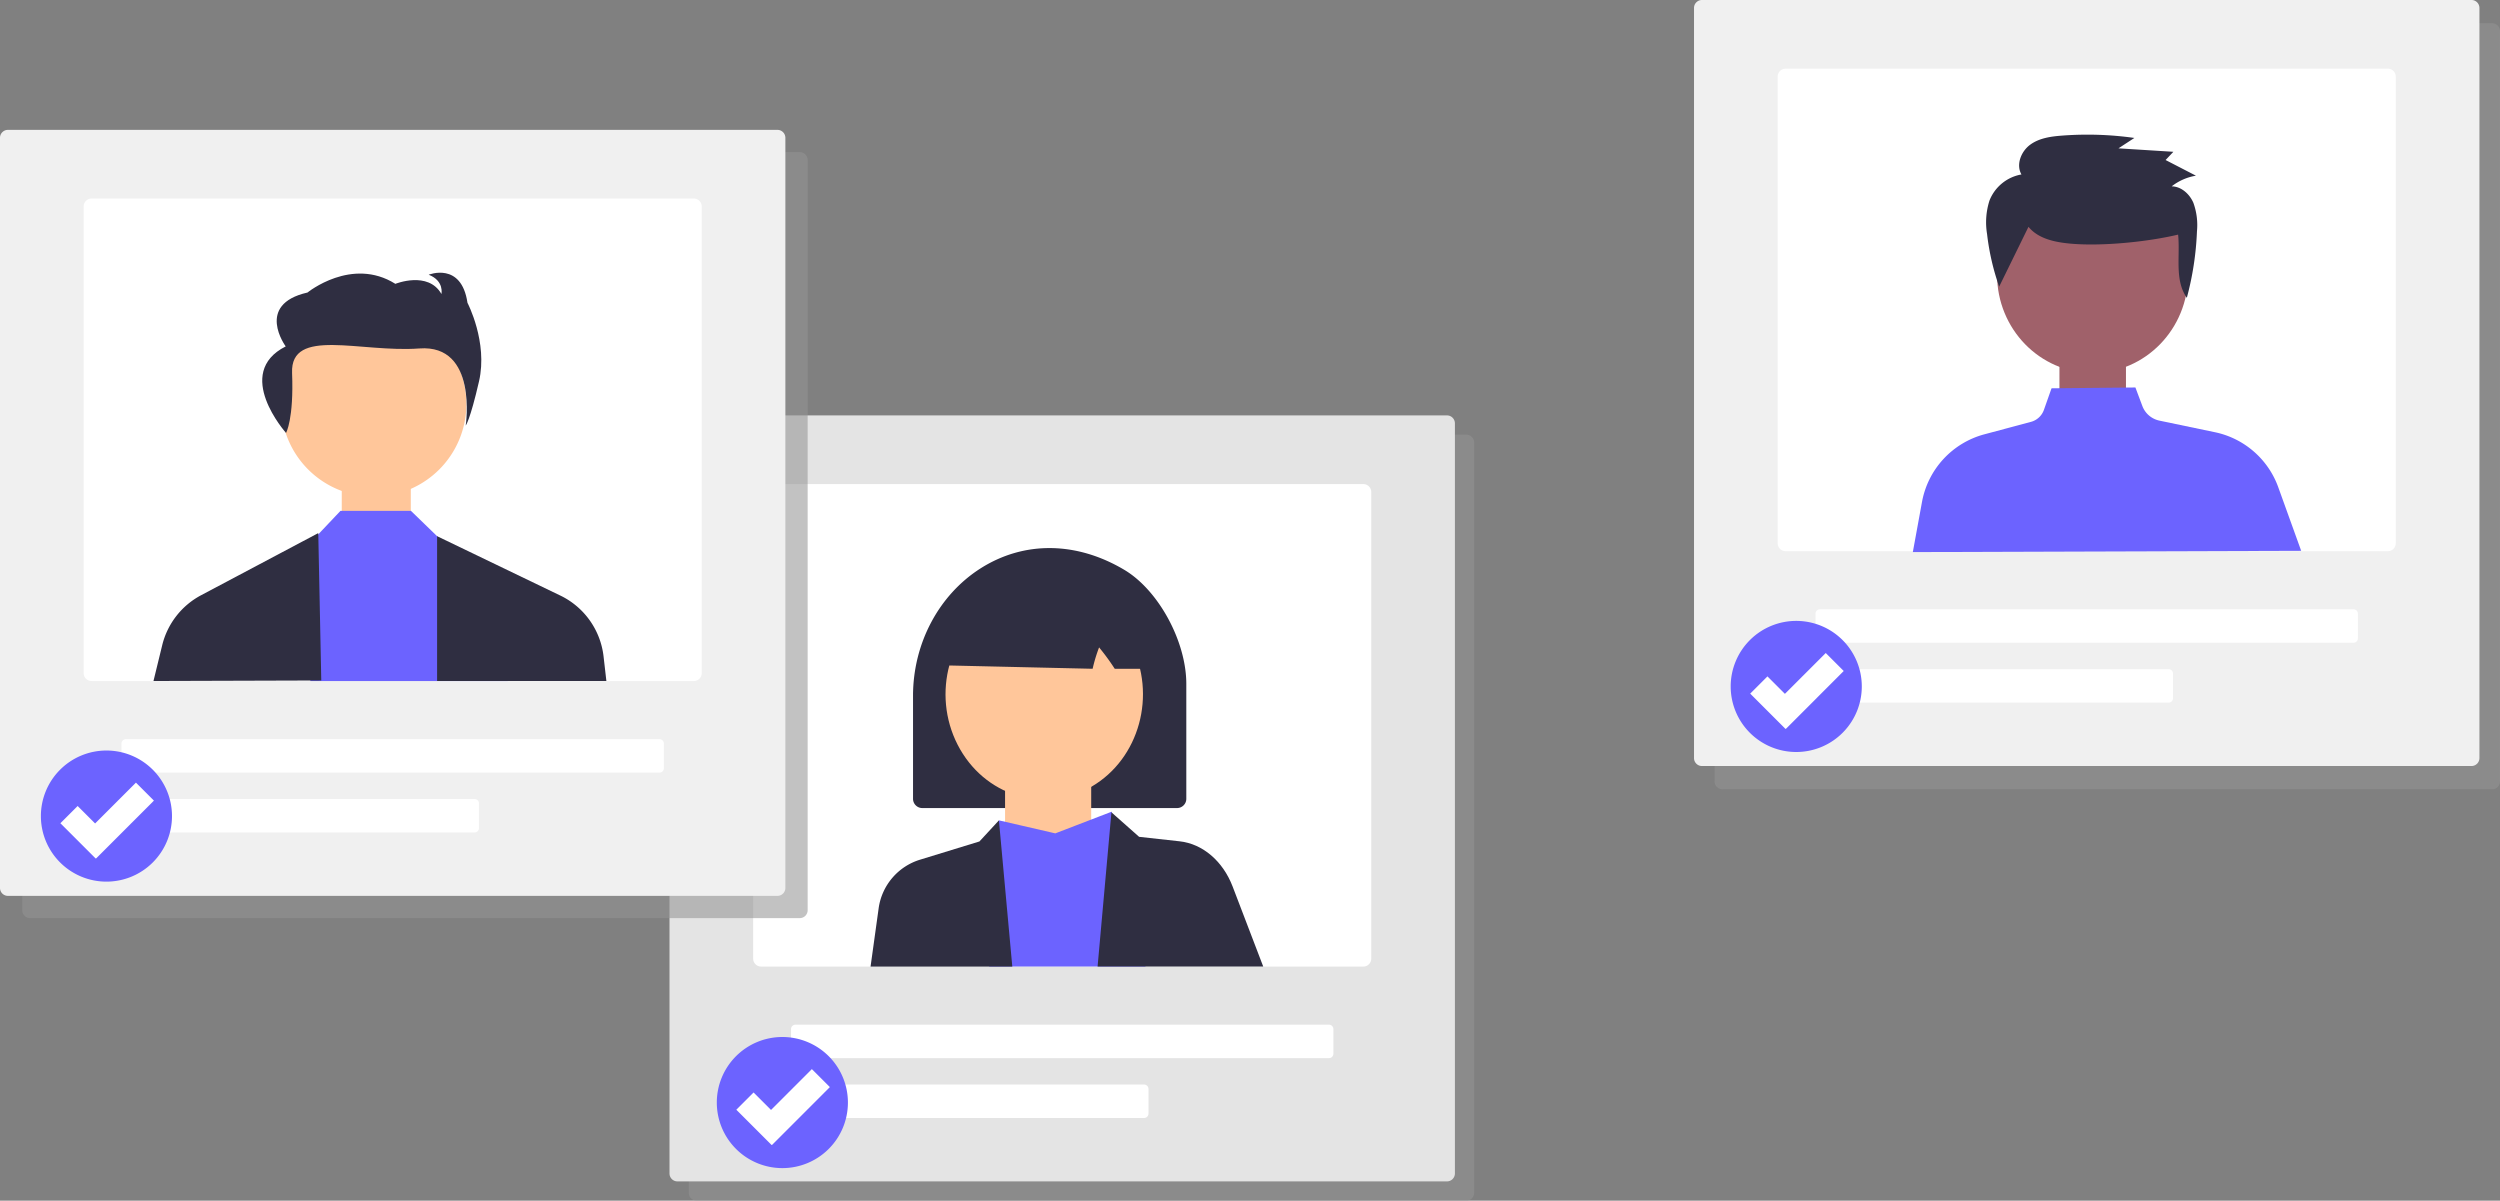 <svg xmlns="http://www.w3.org/2000/svg" xmlns:xlink="http://www.w3.org/1999/xlink" width="601.323" height="288.8" viewBox="0 0 601.323 288.8">
  <rect x="0" y="0" width="601.323" height="288.8" fill="#808080" stroke="none"/>
  <defs>
    <clipPath id="clip-path">
      <rect id="Rectangle_2344" data-name="Rectangle 2344" width="188.909" height="184.25" fill="none"/>
    </clipPath>
    <clipPath id="clip-path-3">
      <rect id="Rectangle_2348" data-name="Rectangle 2348" width="188.908" height="184.249" fill="none"/>
    </clipPath>
  </defs>
  <g id="Groupe_891" data-name="Groupe 891" transform="translate(-1073.392 -382.582)">
    <g id="Groupe_890" data-name="Groupe 890" transform="translate(1480.855 382.582)">
      <g id="Groupe_260" data-name="Groupe 260" transform="translate(4.951 5.588)" opacity="0.57">
        <g id="Groupe_259" data-name="Groupe 259">
          <g id="Groupe_258" data-name="Groupe 258" clip-path="url(#clip-path)">
            <path id="Tracé_453" data-name="Tracé 453" d="M586.229,193.618h-185.1a1.908,1.908,0,0,1-1.906-1.906V11.274a1.908,1.908,0,0,1,1.906-1.906h185.1a1.908,1.908,0,0,1,1.906,1.906V191.711a1.908,1.908,0,0,1-1.906,1.906" transform="translate(-399.227 -9.368)" fill="#949494"/>
          </g>
        </g>
      </g>
      <path id="Tracé_454" data-name="Tracé 454" d="M577.929,184.249h-185.1a1.908,1.908,0,0,1-1.906-1.906V1.905A1.908,1.908,0,0,1,392.832,0h185.1a1.908,1.908,0,0,1,1.906,1.906V182.342a1.908,1.908,0,0,1-1.906,1.906" transform="translate(-390.926 0.001)" fill="#f0f0f0"/>
      <path id="Tracé_455" data-name="Tracé 455" d="M571.425,27.7H426.567A1.91,1.91,0,0,0,424.66,29.6V141.848a1.91,1.91,0,0,0,1.907,1.906H571.425a1.909,1.909,0,0,0,1.906-1.906V29.6a1.909,1.909,0,0,0-1.906-1.906" transform="translate(-404.541 -11.178)" fill="#fff"/>
      <path id="Tracé_456" data-name="Tracé 456" d="M569.327,253.776H440.988a1.06,1.06,0,0,1-1.059-1.059v-5.929a1.061,1.061,0,0,1,1.059-1.059H569.327a1.061,1.061,0,0,1,1.059,1.059v5.929a1.061,1.061,0,0,1-1.059,1.059" transform="translate(-410.704 -99.176)" fill="#fff"/>
      <path id="Tracé_457" data-name="Tracé 457" d="M524.854,277.923H440.989a1.06,1.06,0,0,1-1.059-1.059v-5.93a1.06,1.06,0,0,1,1.059-1.059h83.865a1.06,1.06,0,0,1,1.059,1.059v5.93a1.06,1.06,0,0,1-1.059,1.059" transform="translate(-410.704 -108.921)" fill="#fff"/>
      <rect id="Rectangle_2345" data-name="Rectangle 2345" width="15.998" height="13.997" transform="translate(87.895 81.689)" fill="#a0616a"/>
      <path id="Tracé_458" data-name="Tracé 458" d="M572.579,195.559q-2.755-7.644-5.511-15.289a20.7,20.7,0,0,0-15.241-13.242l-13.343-2.786a5.619,5.619,0,0,1-4.112-3.526l-1.668-4.449-20.175.2-1.832,5.191a4.548,4.548,0,0,1-3.114,2.88l-11.2,2.995A20.7,20.7,0,0,0,481.374,183.8l-2.207,12.064Z" transform="translate(-426.54 -63.069)" fill="#6c63ff"/>
      <path id="Tracé_459" data-name="Tracé 459" d="M536.121,71.168c12.69,0,22.978,10.578,22.978,23.627s-10.288,23.628-22.978,23.628-22.978-10.578-22.978-23.628,10.288-23.627,22.978-23.627" transform="translate(-440.253 -28.723)" fill="#a0616a"/>
      <path id="Tracé_460" data-name="Tracé 460" d="M518.935,76.475c2.379,2.894,6.4,3.711,10.117,4.043,7.541.68,18.507-.423,25.876-2.172.53,5.242-.907,10.894,2.094,15.206a72.412,72.412,0,0,0,2.439-16,15.732,15.732,0,0,0-.862-6.854c-.917-2.131-2.919-3.94-5.223-3.959a12.908,12.908,0,0,1,5.839-2.566l-7.3-3.77,1.874-1.978-13.209-.831,3.826-2.5a80.695,80.695,0,0,0-17.386-.562c-2.692.2-5.507.593-7.687,2.2s-3.441,4.791-2.087,7.145a10.148,10.148,0,0,0-7.689,6.274,17.2,17.2,0,0,0-.583,8.051,58.406,58.406,0,0,0,2.909,12.659" transform="translate(-438.49 -21.915)" fill="#2f2e41"/>
      <path id="Tracé_461" data-name="Tracé 461" d="M437.247,266.176a15.767,15.767,0,1,1-15.767-15.767,15.767,15.767,0,0,1,15.767,15.767" transform="translate(-396.894 -101.065)" fill="#6c63ff"/>
      <path id="Tracé_462" data-name="Tracé 462" d="M436.073,267.685l-4.328-4.328-9.82,9.821-4.2-4.2-4.149,4.149,8.486,8.486.044-.044.044.044Z" transform="translate(-400.067 -106.29)" fill="#fff"/>
    </g>
    <g id="Groupe_889" data-name="Groupe 889" transform="translate(1234.43 482.494)">
      <g id="Groupe_263" data-name="Groupe 263" transform="translate(4.624 4.639)" opacity="0.57">
        <g id="Groupe_262" data-name="Groupe 262">
          <g id="Groupe_261" data-name="Groupe 261" clip-path="url(#clip-path)">
            <path id="Tracé_463" data-name="Tracé 463" d="M434.591,528.819H249.5a1.908,1.908,0,0,1-1.906-1.906V346.475a1.908,1.908,0,0,1,1.906-1.906h185.1a1.908,1.908,0,0,1,1.906,1.906V526.912a1.909,1.909,0,0,1-1.906,1.906" transform="translate(-247.589 -344.569)" fill="#949494"/>
          </g>
        </g>
      </g>
      <path id="Tracé_464" data-name="Tracé 464" d="M426.84,521.039h-185.1a1.908,1.908,0,0,1-1.906-1.906V338.7a1.908,1.908,0,0,1,1.906-1.906h185.1a1.909,1.909,0,0,1,1.906,1.906V519.133a1.908,1.908,0,0,1-1.906,1.906" transform="translate(-239.837 -336.79)" fill="#e4e4e4"/>
      <path id="Tracé_465" data-name="Tracé 465" d="M420.336,364.489H275.478a1.909,1.909,0,0,0-1.906,1.906V478.639a1.909,1.909,0,0,0,1.906,1.906H420.336a1.91,1.91,0,0,0,1.906-1.906V366.4a1.91,1.91,0,0,0-1.906-1.906" transform="translate(-253.453 -347.969)" fill="#fff"/>
      <path id="Tracé_466" data-name="Tracé 466" d="M418.238,590.567H289.9a1.06,1.06,0,0,1-1.059-1.059v-5.929a1.061,1.061,0,0,1,1.059-1.059H418.238a1.061,1.061,0,0,1,1.059,1.059v5.929a1.061,1.061,0,0,1-1.059,1.059" transform="translate(-259.615 -435.967)" fill="#fff"/>
      <path id="Tracé_467" data-name="Tracé 467" d="M373.765,614.714H289.9a1.06,1.06,0,0,1-1.059-1.059v-5.929a1.06,1.06,0,0,1,1.059-1.059h83.866a1.061,1.061,0,0,1,1.059,1.059v5.929a1.061,1.061,0,0,1-1.059,1.059" transform="translate(-259.615 -445.712)" fill="#fff"/>
      <path id="Tracé_468" data-name="Tracé 468" d="M338.047,425.744c.039-12.544,6.2-24.142,16.208-30.533,10.457-6.655,23.073-6.535,34.614.329,8.222,4.89,14.911,17.2,14.911,27.432v27.634a2.233,2.233,0,0,1-2.233,2.232H340.279a2.232,2.232,0,0,1-2.232-2.232Z" transform="translate(-279.475 -358.388)" fill="#2f2e41"/>
      <rect id="Rectangle_2347" data-name="Rectangle 2347" width="20.717" height="22.507" transform="translate(80.71 82.94)" fill="#ffc69a"/>
      <path id="Tracé_469" data-name="Tracé 469" d="M406.355,533.873h-37.6l2.343-35.167,13.563,3.13,13.192-5.074.35-.131.022-.011a.153.153,0,0,1,.011.033c.208.836,4.348,17.414,8.117,37.22" transform="translate(-291.869 -401.298)" fill="#6c63ff"/>
      <path id="Tracé_470" data-name="Tracé 470" d="M452.326,533.974q-3.678-9.617-7.355-19.234c-2.343-6.129-7.2-10.279-12.738-10.892l-9.768-1.081-6.373-5.647-.026-.021-.254-.227-.031.357-3.3,36.745h39.842Z" transform="translate(-309.518 -401.399)" fill="#2f2e41"/>
      <path id="Tracé_471" data-name="Tracé 471" d="M351.793,500.119l-4.686,5.075-14.293,4.386a14.272,14.272,0,0,0-9.949,11.683l-1.945,14.023h34.091q-1.609-17.583-3.218-35.167" transform="translate(-272.562 -402.71)" fill="#2f2e41"/>
      <path id="Tracé_472" data-name="Tracé 472" d="M363.513,409.906c11.506-6.708,25.931-2.2,32.22,10.073s2.061,27.655-9.445,34.363-25.931,2.2-32.22-10.073-2.061-27.655,9.445-34.363" transform="translate(-284.765 -365.045)" fill="#ffc69a"/>
      <path id="Tracé_473" data-name="Tracé 473" d="M351.107,421.548c-.423-2.544-1.416-10.51,3.454-16.586,4.258-5.313,10.388-5.925,21.579-7.043,6.466-.646,13.986,1.209,21.35,4.1a2.429,2.429,0,0,1,1.62,1.914c1.695,17.123,1.285,17.5,1.111,17.656a3.139,3.139,0,0,1-2.1.768h-6.436l-.135-.2a54.2,54.2,0,0,0-3.632-4.943,37.765,37.765,0,0,0-1.483,4.833l-.079.311-35.25-.809" transform="translate(-284.593 -361.41)" fill="#2f2e41"/>
      <path id="Tracé_474" data-name="Tracé 474" d="M290.446,603.259a15.767,15.767,0,1,1-15.767-15.767,15.767,15.767,0,0,1,15.767,15.767" transform="translate(-247.536 -437.974)" fill="#6c63ff"/>
      <path id="Tracé_475" data-name="Tracé 475" d="M289.272,604.767l-4.328-4.328-9.82,9.821-4.2-4.2-4.149,4.149,8.486,8.486.044-.044.044.044Z" transform="translate(-250.708 -443.199)" fill="#fff"/>
    </g>
    <g id="Groupe_888" data-name="Groupe 888" transform="translate(1073.392 413.816)">
      <g id="Groupe_266" data-name="Groupe 266" transform="translate(5.355 5.355)" opacity="0.57">
        <g id="Groupe_265" data-name="Groupe 265">
          <g id="Groupe_264" data-name="Groupe 264" clip-path="url(#clip-path-3)">
            <path id="Tracé_476" data-name="Tracé 476" d="M195.981,352.824H10.884a1.908,1.908,0,0,1-1.906-1.906V170.48a1.908,1.908,0,0,1,1.906-1.906h185.1a1.908,1.908,0,0,1,1.906,1.906V350.917a1.908,1.908,0,0,1-1.906,1.906" transform="translate(-8.978 -168.575)" fill="#949494"/>
          </g>
        </g>
      </g>
      <path id="Tracé_477" data-name="Tracé 477" d="M187,343.846H1.906A1.908,1.908,0,0,1,0,341.939V161.5A1.908,1.908,0,0,1,1.906,159.6H187a1.908,1.908,0,0,1,1.906,1.906V341.939A1.908,1.908,0,0,1,187,343.846" transform="translate(0 -159.596)" fill="#f0f0f0"/>
      <path id="Tracé_478" data-name="Tracé 478" d="M180.5,187.294H35.641a1.909,1.909,0,0,0-1.906,1.906V301.444a1.909,1.909,0,0,0,1.906,1.906H180.5a1.909,1.909,0,0,0,1.906-1.906V189.2a1.909,1.909,0,0,0-1.906-1.906" transform="translate(-13.616 -170.775)" fill="#fff"/>
      <path id="Tracé_479" data-name="Tracé 479" d="M178.4,413.373H50.063A1.06,1.06,0,0,1,49,412.314v-5.929a1.061,1.061,0,0,1,1.059-1.059H178.4a1.061,1.061,0,0,1,1.059,1.059v5.929a1.061,1.061,0,0,1-1.059,1.059" transform="translate(-19.778 -258.773)" fill="#fff"/>
      <path id="Tracé_480" data-name="Tracé 480" d="M133.928,437.519H50.063A1.06,1.06,0,0,1,49,436.46V430.53a1.06,1.06,0,0,1,1.059-1.059h83.865a1.061,1.061,0,0,1,1.059,1.059v5.929a1.061,1.061,0,0,1-1.059,1.059" transform="translate(-19.778 -268.518)" fill="#fff"/>
      <rect id="Rectangle_2349" data-name="Rectangle 2349" width="16.604" height="24.599" transform="translate(82.202 81.098)" fill="#ffc69a"/>
      <path id="Tracé_481" data-name="Tracé 481" d="M135.634,232.767a22.29,22.29,0,1,1-22.29,22.29,22.29,22.29,0,0,1,22.29-22.29" transform="translate(-45.746 -189.128)" fill="#ffc69a"/>
      <path id="Tracé_482" data-name="Tracé 482" d="M172.639,354.191H125.155l1.551-34.91.37-.389,5.329-5.629h16.957l6.284,6.087.508.493,13.382,12.826Z" transform="translate(-50.513 -221.616)" fill="#6c63ff"/>
      <path id="Tracé_483" data-name="Tracé 483" d="M111.486,255.751s1.894-3.326,1.453-14.436,16.478-4.826,30.616-5.886S154.7,253.977,154.7,253.977s1.02-1.165,3.2-10.63-2.774-18.895-2.774-18.895c-1.46-9.944-9.329-6.757-9.329-6.757,3.79,1.475,3.062,4.63,3.062,4.63-3.208-5.624-11.077-2.437-11.077-2.437-10.5-6.586-21.133,2.087-21.133,2.087-12.679,2.878-5.244,12.96-5.244,12.96-12.751,6.445.079,20.815.079,20.815" transform="translate(-42.685 -182.849)" fill="#2f2e41"/>
      <path id="Tracé_484" data-name="Tracé 484" d="M101.549,322.515l-.025-.276L73.369,337.168A18.611,18.611,0,0,0,64,349.2l-2.1,8.609,40.361-.126q-.359-17.587-.718-35.173" transform="translate(-24.985 -225.239)" fill="#2f2e41"/>
      <path id="Tracé_485" data-name="Tracé 485" d="M205.906,337.741,176.281,323.47v34.84H217l-.678-5.917a18.611,18.611,0,0,0-10.414-14.652" transform="translate(-71.147 -225.736)" fill="#2f2e41"/>
      <path id="Tracé_486" data-name="Tracé 486" d="M48.024,425.682a15.767,15.767,0,1,1-15.767-15.767,15.767,15.767,0,0,1,15.767,15.767" transform="translate(-6.655 -260.625)" fill="#6c63ff"/>
      <path id="Tracé_487" data-name="Tracé 487" d="M46.849,427.19l-4.328-4.328-9.82,9.821-4.2-4.2L24.35,432.63l8.486,8.486.044-.044.044.044Z" transform="translate(-9.828 -265.851)" fill="#fff"/>
    </g>
  </g>
</svg>
